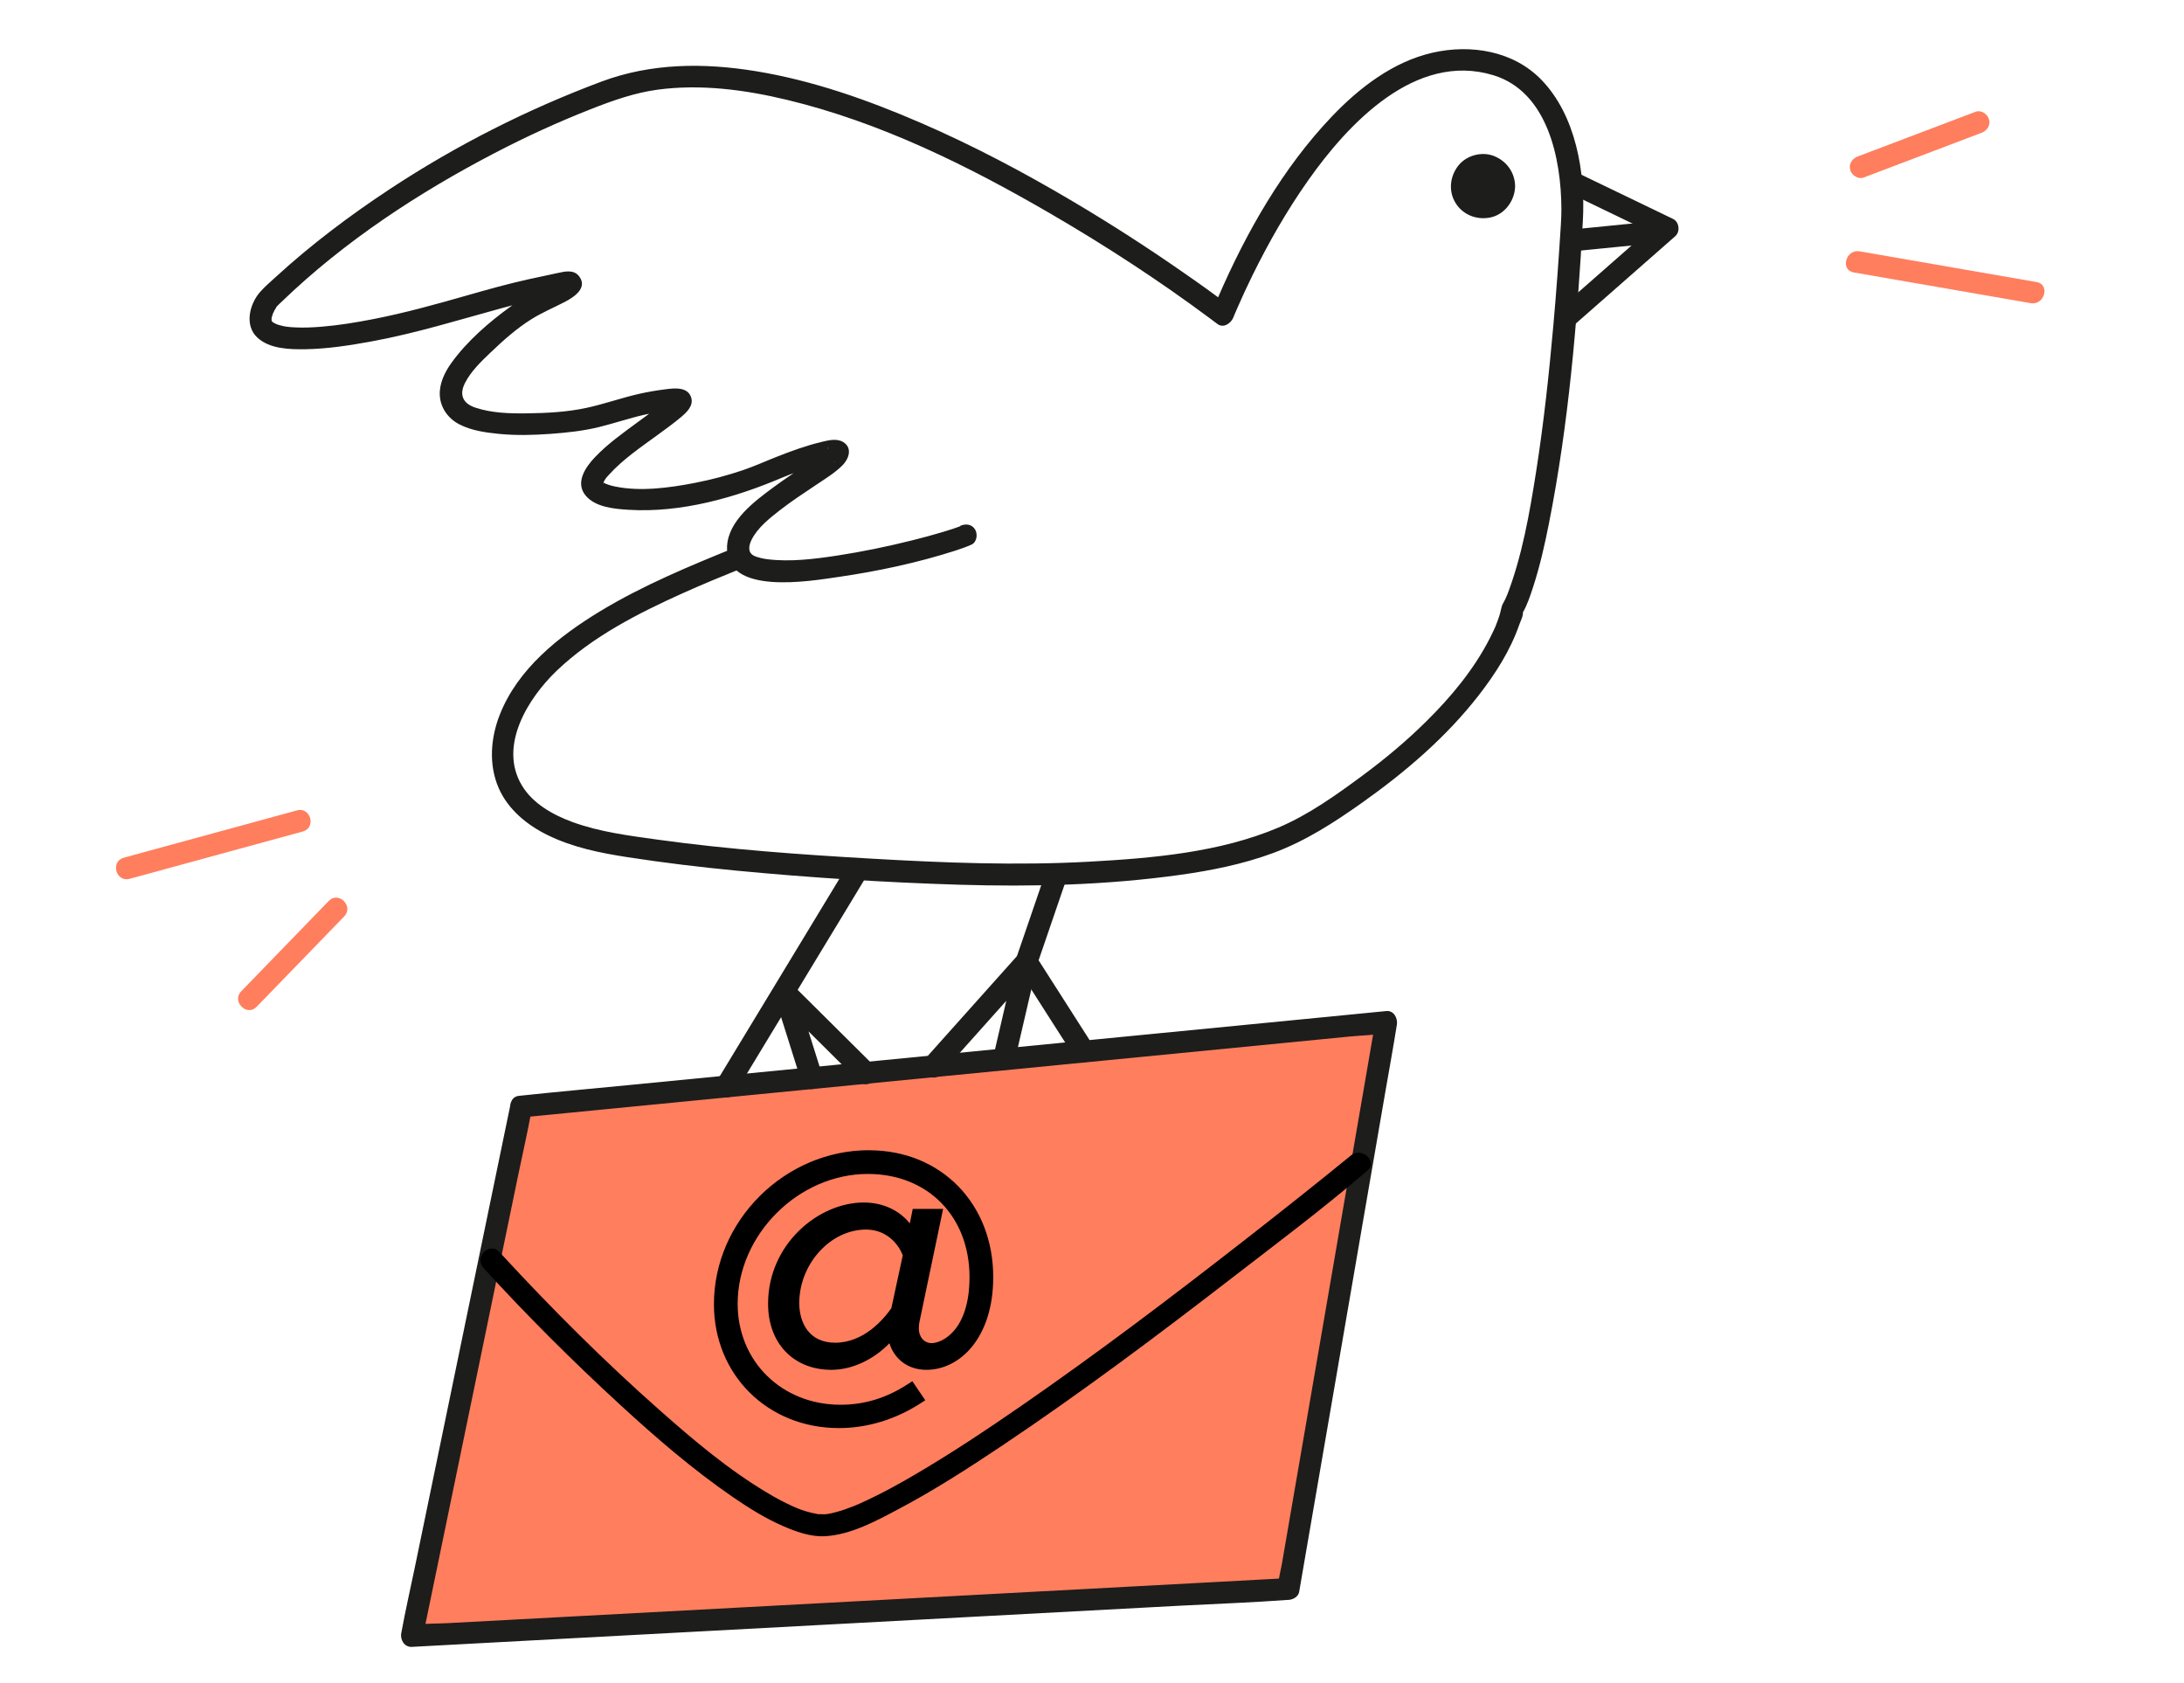 <svg xmlns="http://www.w3.org/2000/svg" id="Ebene_1" data-name="Ebene 1" viewBox="0 0 374.71 288.71"><defs><style>      .cls-1 {        fill: #1d1d1b;      }      .cls-1, .cls-2, .cls-3 {        stroke-width: 0px;      }      .cls-2 {        fill: #000;      }      .cls-3 {        fill: #ff7e5e;      }    </style></defs><g><polygon class="cls-3" points="89.42 189.81 70.66 280.62 221.1 272.57 237.87 175.31 89.42 189.81"></polygon><path class="cls-1" d="M87.61,189.31c-.62,3-1.24,6-1.86,8.99-1.5,7.24-2.99,14.49-4.49,21.73-1.8,8.73-3.61,17.45-5.41,26.18-1.57,7.58-3.13,15.16-4.7,22.74-.76,3.66-1.6,7.32-2.27,11,0,.05-.02.11-.03.16-.23,1.13.52,2.44,1.81,2.37,5.01-.27,10.03-.54,15.04-.81,11.95-.64,23.91-1.28,35.86-1.92,14.49-.78,28.98-1.55,43.47-2.33,12.52-.67,25.05-1.34,37.57-2.01,6.07-.32,12.16-.53,18.23-.98.09,0,.18,0,.26-.01.76-.04,1.67-.55,1.81-1.38.56-3.24,1.12-6.47,1.67-9.71,1.33-7.73,2.66-15.46,4-23.18,1.61-9.35,3.22-18.69,4.83-28.04,1.4-8.12,2.8-16.23,4.2-24.35.68-3.93,1.4-7.86,2.03-11.8,0-.06.02-.11.03-.17.19-1.08-.48-2.5-1.81-2.37-4.94.48-9.87.96-14.81,1.45-11.85,1.16-23.7,2.31-35.54,3.47-14.24,1.39-28.48,2.78-42.72,4.17-12.38,1.21-24.76,2.42-37.14,3.63-5.99.59-12,1.12-17.99,1.76-.08,0-.17.02-.25.02-1.01.1-1.88.79-1.88,1.88,0,.94.86,1.97,1.88,1.88,4.94-.48,9.87-.96,14.81-1.45,11.85-1.16,23.7-2.31,35.54-3.47,14.24-1.39,28.48-2.78,42.72-4.17,12.38-1.21,24.76-2.42,37.14-3.63,4.06-.4,8.11-.79,12.17-1.19,1.9-.19,3.94-.19,5.82-.57.08-.02.17-.02.25-.02l-1.81-2.37c-.56,3.24-1.12,6.47-1.67,9.71-1.33,7.73-2.66,15.46-4,23.18-1.61,9.35-3.22,18.69-4.83,28.04-1.4,8.12-2.8,16.23-4.2,24.35-.46,2.67-.92,5.35-1.38,8.02-.21,1.22-.6,2.54-.65,3.78,0,.06-.02.12-.03.17l1.81-1.38c-5.01.27-10.03.54-15.04.81-11.95.64-23.91,1.28-35.86,1.92-14.49.78-28.98,1.55-43.47,2.33-12.52.67-25.05,1.34-37.57,2.01-4.12.22-8.23.44-12.35.66-1.93.1-3.96.04-5.88.31-.09.01-.18,0-.26.01l1.81,2.37c.62-3,1.24-6,1.86-8.99,1.5-7.24,2.99-14.49,4.49-21.73,1.8-8.73,3.61-17.45,5.41-26.18l4.7-22.74c.76-3.66,1.6-7.32,2.27-11,0-.05.02-.11.03-.16.49-2.36-3.13-3.36-3.62-1Z"></path></g><path class="cls-2" d="M149.09,197.29c-14.42,0-26.6,12.09-26.6,26.41,0,12.11,9.22,21.25,21.44,21.25,4.85,0,9.67-1.46,13.96-4.22l.86-.55-2.22-3.27-.82.53c-3.65,2.37-7.41,3.51-11.51,3.51-10.05,0-17.64-7.44-17.64-17.31,0-11.87,10.44-22.28,22.34-22.28,10.27,0,17.44,7.28,17.44,17.7,0,9.24-4.8,11.32-6.48,11.32-1.31,0-2.22-1.05-2.22-2.55,0-.38.06-.78.11-1.08l4.06-19.39h-5.21l-.5,2.48c-1.85-2.28-4.65-3.58-7.91-3.58-7.76,0-16.41,7.14-16.41,17.38,0,6.77,4.37,11.32,10.87,11.32,3.52,0,7.23-1.74,9.95-4.56.77,2.48,2.93,4.56,6.36,4.56,5.69,0,11.45-5.46,11.45-15.9,0-12.61-8.96-21.76-21.31-21.76ZM143.29,230.31c-4.54,0-6.16-3.51-6.16-6.8,0-6.71,5.35-12.61,11.45-12.61,3.41,0,5.5,2.33,6.31,4.42l-1.96,9.07c-1.33,1.9-4.72,5.92-9.64,5.92Z"></path><path class="cls-2" d="M82.91,217.44c7.43,8.15,15.3,15.99,23.45,23.48,6.13,5.63,12.48,11.13,19.4,15.88,2.7,1.85,5.52,3.62,8.55,4.94,2.21.96,4.7,1.88,7.17,1.76,4.49-.22,8.92-2.66,12.75-4.69,6.12-3.24,11.95-7,17.68-10.83,13.58-9.09,26.65-18.89,39.55-28.85,7.64-5.9,15.43-11.73,22.74-18,.12-.1.24-.19.35-.29,1.92-1.57-.87-4.21-2.77-2.65-6.08,4.97-12.25,9.84-18.44,14.67-12.44,9.7-25.04,19.23-38.05,28.23-6.02,4.16-12.14,8.24-18.48,11.94-2.48,1.45-5,2.84-7.6,4.08-.54.26-1.09.51-1.64.76-.24.1-.47.21-.71.31-.14.06-.28.12-.42.17-.32.13.3-.12-.21.08-.89.35-1.8.67-2.73.92-.39.11-.79.2-1.19.28-.2.04-.4.07-.6.1.72-.11.04,0-.13,0-.37,0-.72,0-1.08-.01-.55-.03.23.07-.31-.04-.34-.07-.68-.13-1.02-.21-1.35-.33-2.32-.72-3.3-1.17-1.39-.63-2.74-1.36-4.05-2.14-6.71-3.97-12.72-9.04-18.5-14.15-9.55-8.43-18.58-17.44-27.18-26.76-.15-.16-.3-.32-.45-.49-1.66-1.82-4.43.84-2.77,2.65h0Z"></path><path class="cls-1" d="M145.01,149.09c-5.71,9.42-11.42,18.83-17.12,28.25-1.64,2.7-3.27,5.4-4.91,8.1-1.25,2.07,1.99,3.96,3.24,1.89,5.98-9.87,11.97-19.74,17.95-29.61,1.36-2.25,2.72-4.49,4.08-6.74,1.25-2.07-1.99-3.96-3.24-1.89h0Z"></path><path class="cls-1" d="M149.95,182.79c-4.09-4.06-8.17-8.11-12.26-12.17-.57-.57-1.14-1.14-1.72-1.7-1.29-1.28-3.71,0-3.13,1.82,1.36,4.31,2.71,8.61,4.07,12.92.19.62.39,1.24.58,1.85.72,2.29,4.34,1.31,3.62-1-1.36-4.31-2.71-8.61-4.07-12.92-.19-.62-.39-1.24-.58-1.85-1.04.61-2.09,1.22-3.13,1.82,4.09,4.06,8.17,8.11,12.26,12.17.57.57,1.14,1.14,1.72,1.7,1.71,1.7,4.37-.95,2.65-2.65h0Z"></path><path class="cls-1" d="M179.44,149.53c-1.61,4.69-3.21,9.37-4.82,14.06-.28.82-.55,1.5-.08,2.37.34.63.78,1.23,1.17,1.83,1.64,2.57,3.28,5.13,4.92,7.7,1.24,1.94,2.48,3.89,3.73,5.83,1.3,2.03,4.54.15,3.24-1.89-3.28-5.14-6.56-10.28-9.85-15.41l.19,1.44c1.71-4.98,3.42-9.96,5.12-14.94.78-2.29-2.84-3.27-3.62-1h0Z"></path><path class="cls-1" d="M174.05,182.17c1.13-4.87,2.26-9.73,3.39-14.6.16-.7.33-1.41.49-2.11.4-1.72-1.82-3.29-3.13-1.82-4.68,5.24-9.37,10.48-14.05,15.71-.66.74-1.33,1.49-1.99,2.23-1.6,1.79,1.04,4.46,2.65,2.65,4.68-5.24,9.37-10.48,14.05-15.71.66-.74,1.33-1.49,1.99-2.23l-3.13-1.82c-1.13,4.87-2.26,9.73-3.39,14.6l-.49,2.11c-.55,2.35,3.07,3.35,3.62,1h0Z"></path><path class="cls-1" d="M164.81,90.24c.61-.26-.16.06-.31.11-.23.09-.46.17-.7.25-.64.22-1.29.42-1.95.62-1.74.53-3.5,1-5.26,1.44-4.31,1.08-8.66,1.98-13.05,2.65-3.85.58-7.92,1.09-11.81.62-.52-.06-1.74-.27-2.42-.63-1.09-.58-.82-1.81-.34-2.76,1.04-2.06,3.11-3.68,4.89-5.07,1.96-1.52,4.04-2.88,6.1-4.26,1.55-1.04,3.24-2.06,4.57-3.38,1.11-1.11,1.8-3.03.1-4.03-1.09-.64-2.53-.28-3.67,0-2.54.6-5.04,1.51-7.47,2.46-2,.78-3.94,1.67-5.98,2.37-2.75.93-5.56,1.67-8.41,2.22-4.31.83-9.24,1.49-13.55.6-.34-.07-.67-.15-1-.25-.12-.04-.86-.33-.54-.18-.22-.11-.44-.22-.64-.37.48.35-.03,0,0-.04-.13-.15-.11-.12.08.11l-.06-.09c.02.45.07.23.05.05.03.2.04.3.02.29.12.05-.15.15.04-.12.25-.35-.19.35.02-.07.34-.7.46-.8.96-1.35,2.4-2.66,5.48-4.73,8.35-6.83,1.36-1,2.74-1.98,4.03-3.07.95-.81,2.16-1.93,1.73-3.33-.57-1.86-2.81-1.63-4.32-1.44-1.54.19-3.09.45-4.6.79-3.07.7-6.05,1.77-9.13,2.43-3.29.7-6.76.88-10.12.92-2.93.04-6.05-.04-8.86-.98-2.14-.71-2.81-2.19-1.79-4.21,1.03-2.03,2.75-3.67,4.37-5.22,2.2-2.1,4.51-4.17,7.1-5.78,1.81-1.12,3.76-1.94,5.64-2.91,1.53-.79,3.99-2.37,2.51-4.37-.92-1.24-2.42-.88-3.71-.6-1.71.37-3.41.73-5.12,1.1-3.48.77-6.9,1.74-10.32,2.71-5.35,1.53-10.65,3.01-16.12,4.08-3.12.61-6,1.08-9.08,1.33-1.43.11-2.88.18-4.31.11-.29-.01-.58-.03-.87-.05-.1,0-.93-.11-.48-.04-.53-.08-1.06-.18-1.58-.34-.29-.09-.61-.24-.33-.1-.19-.09-.38-.2-.56-.3-.44-.25.24.23-.13-.1-.46-.41.12.19-.14-.17s0,.34-.04-.1c-.02-.14-.03-.48,0,.09,0,.02-.01-.22-.01-.22-.01,0,.01-.32.01-.34-.02.53-.03.15.01,0,.08-.27.15-.54.25-.81-.15.39.17-.33.23-.45.08-.14.63-.95.19-.44.04-.05.09-.09.13-.14.3-.32.62-.62.94-.92,10.68-10.3,23.43-18.67,36.54-25.49,5.4-2.81,10.94-5.35,16.61-7.57,3.69-1.45,7.45-2.77,11.33-3.29,7.4-.99,14.99.01,22.21,1.75,15.97,3.84,31.01,11.27,45.15,19.49,9.43,5.48,18.61,11.45,27.36,17.96.44.33.87.65,1.31.98,1.06.82,2.37-.14,2.75-1.12.07-.19.15-.37.23-.56s.39-.91.12-.28c.13-.32.27-.63.41-.95.8-1.84,1.65-3.65,2.53-5.45,2.76-5.6,5.87-11.05,9.47-16.16,6.88-9.79,18.48-22.21,31.84-18.14,9.33,2.84,11.64,14.34,11.68,22.91,0,.96-.04,1.92-.1,2.87-.36,5.75-.78,11.5-1.29,17.23-.74,8.31-1.64,16.62-2.93,24.87-1.14,7.24-2.41,14.63-5.07,21.49.28-.73-.07.15-.19.4-.08.17-.17.33-.25.5-.14.27-.28.46-.38.77-.17.56-.26,1.14-.44,1.7-.2.61-.42,1.21-.66,1.8-.07.17.14-.29-.08.18-.08.18-.16.37-.25.55-.21.45-.42.89-.65,1.33-2.75,5.37-6.67,10.07-10.94,14.28-3.35,3.31-6.97,6.34-10.75,9.14-4.56,3.38-9.35,6.82-14.6,9.04-10.1,4.27-21.59,5.24-32.43,5.84-12.44.68-24.89.2-37.32-.52-12.24-.7-24.5-1.57-36.65-3.25-4.94-.69-9.98-1.31-14.69-3.03-3.33-1.22-6.79-3.14-8.67-6.26-4.08-6.77,1.03-14.96,5.94-19.67,6.14-5.88,13.99-9.87,21.67-13.33,3.41-1.54,6.87-2.95,10.33-4.35.93-.38,1.61-1.25,1.31-2.31-.25-.89-1.36-1.69-2.31-1.31-8.05,3.26-16.13,6.59-23.57,11.1-7.05,4.28-14.1,9.86-17.19,17.76-1.56,3.98-1.91,8.54-.18,12.52,1.6,3.69,4.88,6.37,8.43,8.1,4.33,2.12,8.99,3.05,13.71,3.78,6.21.96,12.46,1.71,18.71,2.31,12.67,1.21,25.42,2.02,38.14,2.41,12.59.38,25.23.07,37.72-1.66,5.49-.76,10.97-1.85,16.18-3.78,5.54-2.05,10.43-5.21,15.23-8.61,7.43-5.26,14.47-11.27,20.07-18.49,2.85-3.67,5.4-7.67,6.93-12.08.16-.45.75-1.65.6-2.15.02.06-.32.65,0,.09.77-1.35,1.28-2.89,1.76-4.37,1.17-3.58,2-7.27,2.73-10.96,3.37-17.02,4.85-34.54,5.81-51.85.46-8.24-1.18-18.07-7.1-24.19-4.82-4.98-12.12-6.16-18.7-4.66-6.77,1.54-12.58,6.03-17.28,10.96-8.4,8.81-14.66,19.83-19.48,30.95-.36.82-.71,1.64-1.04,2.47l2.75-1.12c-2.43-1.87-4.94-3.65-7.46-5.4-6.27-4.37-12.69-8.51-19.27-12.4-8.41-4.98-17.07-9.56-26.04-13.44-9.06-3.92-18.48-7.25-28.25-8.85-8.91-1.46-17.96-1.41-26.5,1.78-12.73,4.76-24.94,10.94-36.29,18.42-6.87,4.53-13.51,9.52-19.58,15.08-.92.84-1.91,1.68-2.73,2.62-1.8,2.07-2.68,5.68-.48,7.76,2.1,1.98,5.54,2.07,8.25,2.03,3.83-.06,7.66-.66,11.42-1.35,7.61-1.4,14.92-3.68,22.38-5.72,3.84-1.05,7.81-2.07,11.74-2.69h-1c-.18-.83-.35-1.66-.53-2.49-.13.12-.16.14-.07.08.18-.06-.18.12-.22.14-.29.19-.6.36-.92.53-.56.3-1.13.56-1.7.82-2.04.95-4.02,2.02-5.84,3.34-3.71,2.68-7.48,5.93-10.17,9.67-1.16,1.61-2.13,3.59-2,5.63.14,2.16,1.46,3.95,3.36,4.93,2.09,1.07,4.48,1.4,6.78,1.63,2.93.29,5.89.21,8.83,0,2.84-.21,5.65-.5,8.42-1.19,2.59-.64,5.13-1.51,7.74-2.1,1.13-.26,2.27-.47,3.42-.63.48-.07,1.06-.14,1.61-.16.14,0,.29,0,.43,0,.34,0-.11,0-.1-.02l.1.03-.97-2.38c.03.16-.46.24.08-.09-.68.4-1.51,1.38-1.98,1.74-1.24.95-2.51,1.86-3.77,2.79-2.53,1.86-5.17,3.73-7.34,6.02-1.64,1.72-3.46,4.4-1.55,6.62,1.7,1.97,4.91,2.24,7.31,2.39,9.02.56,18.26-2.07,26.33-5.5,1.76-.75,3.62-1.35,5.44-1.92,1.09-.34,2.21-.69,3.34-.86-.54.08.12-.03.13,0-.06-.25.41.41.04-.02-.08-.09-.12,0-.26-.08-.68-.32-1.08-1.13-.93-1.85.02-.11.04-.4.07-.22-.03-.23.27-.24.06-.09-.13.09-.23.24-.35.35-1.09,1.02-2.43,1.83-3.69,2.67-1.77,1.19-3.54,2.36-5.25,3.62-3.26,2.41-7.83,5.76-8.02,10.22-.36,8.47,14.21,5.91,19.12,5.2,6.76-.98,13.56-2.43,20.07-4.52.92-.3,1.83-.62,2.72-1.01.94-.41,1.13-1.76.67-2.57-.55-.97-1.64-1.07-2.57-.67h0Z"></path><g><circle class="cls-1" cx="254.43" cy="31.94" r="3.64"></circle><path class="cls-1" d="M256.2,31.94c0,.1,0,.2-.01.3,0,.31.03-.2.03-.2.02.13-.07.35-.11.48-.03.08-.05.2-.1.27,0,0,.22-.44.07-.18-.1.17-.19.33-.29.49-.19.29.26-.27.09-.12-.06.05-.11.12-.16.18-.04.05-.09.09-.14.13-.13.12-.35.2.09-.05-.14.08-.26.18-.4.26-.06.03-.11.06-.17.09-.3.17.46-.14.05-.02-.16.05-.31.1-.47.13-.19.04-.3-.03.16-.01-.08,0-.17.02-.25.02-.17,0-.34,0-.51-.01-.25-.01.51.1.15.02-.1-.02-.19-.04-.29-.07s-.18-.06-.28-.09c-.16-.05-.14-.15.18.08-.13-.09-.29-.14-.42-.23-.07-.04-.13-.09-.2-.13-.2-.12.37.33.12.09-.13-.13-.26-.29-.4-.41.28.23.21.3.12.15-.05-.08-.11-.16-.16-.24-.03-.05-.06-.11-.09-.17-.09-.17-.09-.38.03.1-.04-.16-.11-.3-.15-.46-.02-.06-.03-.13-.04-.19-.08-.35.04.5,0,.05-.01-.15-.01-.3,0-.46,0-.18.11-.43-.02.1.02-.06.02-.13.04-.19.04-.16.09-.31.14-.47.11-.35-.22.41-.04.09.05-.08.09-.17.14-.25.04-.07.09-.13.13-.2.1-.17.22-.14-.09.11.12-.1.21-.24.33-.34.05-.05.3-.23.03-.04s-.01.01.04-.02c.13-.09.34-.27.5-.28,0,0-.47.17-.18.08.09-.03.18-.06.28-.09s.59-.11.23-.07.2,0,.3,0c.08,0,.17,0,.25.01.36.01-.43-.09-.1-.01.19.05.38.1.56.16.33.11-.34-.19-.14-.06.09.06.2.1.29.16.05.03.11.07.16.1.4.27-.23-.22,0,0,.11.11.22.22.33.33.25.26-.25-.38-.06-.08.05.08.11.16.16.24s.09.17.14.25c.16.29-.14-.43-.04-.09.06.19.11.37.16.56.04.16-.04.24-.02-.2,0,.13.02.27.02.4.01.98.85,1.92,1.88,1.88s1.89-.82,1.88-1.88c-.03-2.37-1.51-4.38-3.71-5.21-2.03-.76-4.57-.09-5.96,1.59-1.49,1.81-1.82,4.37-.59,6.43,1.23,2.06,3.57,3,5.89,2.58,2.54-.46,4.33-2.88,4.37-5.39.01-.98-.87-1.92-1.88-1.88s-1.86.82-1.88,1.88Z"></path></g><path class="cls-1" d="M268.78,32.89c5.46,2.63,10.92,5.27,16.38,7.9-.13-.98-.25-1.96-.38-2.94-5.33,4.68-10.65,9.35-15.98,14.03-.77.68.56-.55-.21.13-1.82,1.6-1.25,6.14.56,4.55,5.33-4.68,10.65-9.35,15.98-14.03.77-.68,1.54-1.35,2.31-2.03.86-.76.67-2.44-.38-2.94-5.46-2.63-10.92-5.27-16.38-7.9-2.16-1.04-4.07,2.19-1.89,3.24h0Z"></path><path class="cls-1" d="M269.67,43.13l13.27-1.32c.64-.06,1.27-.13,1.91-.19,1.01-.1,1.88-.79,1.88-1.88,0-.94-.86-1.98-1.88-1.88-4.42.44-8.85.88-13.27,1.32-.64.06-1.27.13-1.91.19-1.01.1-1.88.79-1.88,1.88,0,.94.86,1.98,1.88,1.88h0Z"></path><path class="cls-3" d="M338.95,19.17c-5.9,2.24-11.79,4.47-17.69,6.71-.84.32-1.68.64-2.51.95-.95.36-1.6,1.26-1.31,2.31.25.91,1.35,1.67,2.31,1.31,5.9-2.24,11.79-4.47,17.69-6.71l2.51-.95c.95-.36,1.6-1.26,1.31-2.31-.25-.91-1.35-1.67-2.31-1.31h0Z"></path><path class="cls-3" d="M318.05,46.73c8.85,1.54,17.71,3.07,26.56,4.61,1.27.22,2.54.44,3.81.66,2.36.41,3.37-3.2,1-3.62-8.85-1.54-17.71-3.07-26.56-4.61-1.27-.22-2.54-.44-3.81-.66-2.36-.41-3.37,3.2-1,3.62h0Z"></path><path class="cls-3" d="M44.03,172.69c4.39-4.53,8.78-9.06,13.17-13.59.62-.64,1.24-1.28,1.86-1.92,1.68-1.73-.97-4.39-2.65-2.65-4.39,4.53-8.78,9.06-13.17,13.59-.62.64-1.24,1.28-1.86,1.92-1.68,1.73.97,4.39,2.65,2.65h0Z"></path><path class="cls-3" d="M50.96,139c-8.67,2.37-17.33,4.74-26,7.1-1.24.34-2.49.68-3.73,1.02-2.33.64-1.34,4.25,1,3.62,8.67-2.37,17.33-4.74,26-7.1,1.24-.34,2.49-.68,3.73-1.02,2.33-.64,1.34-4.25-1-3.62h0Z"></path></svg>